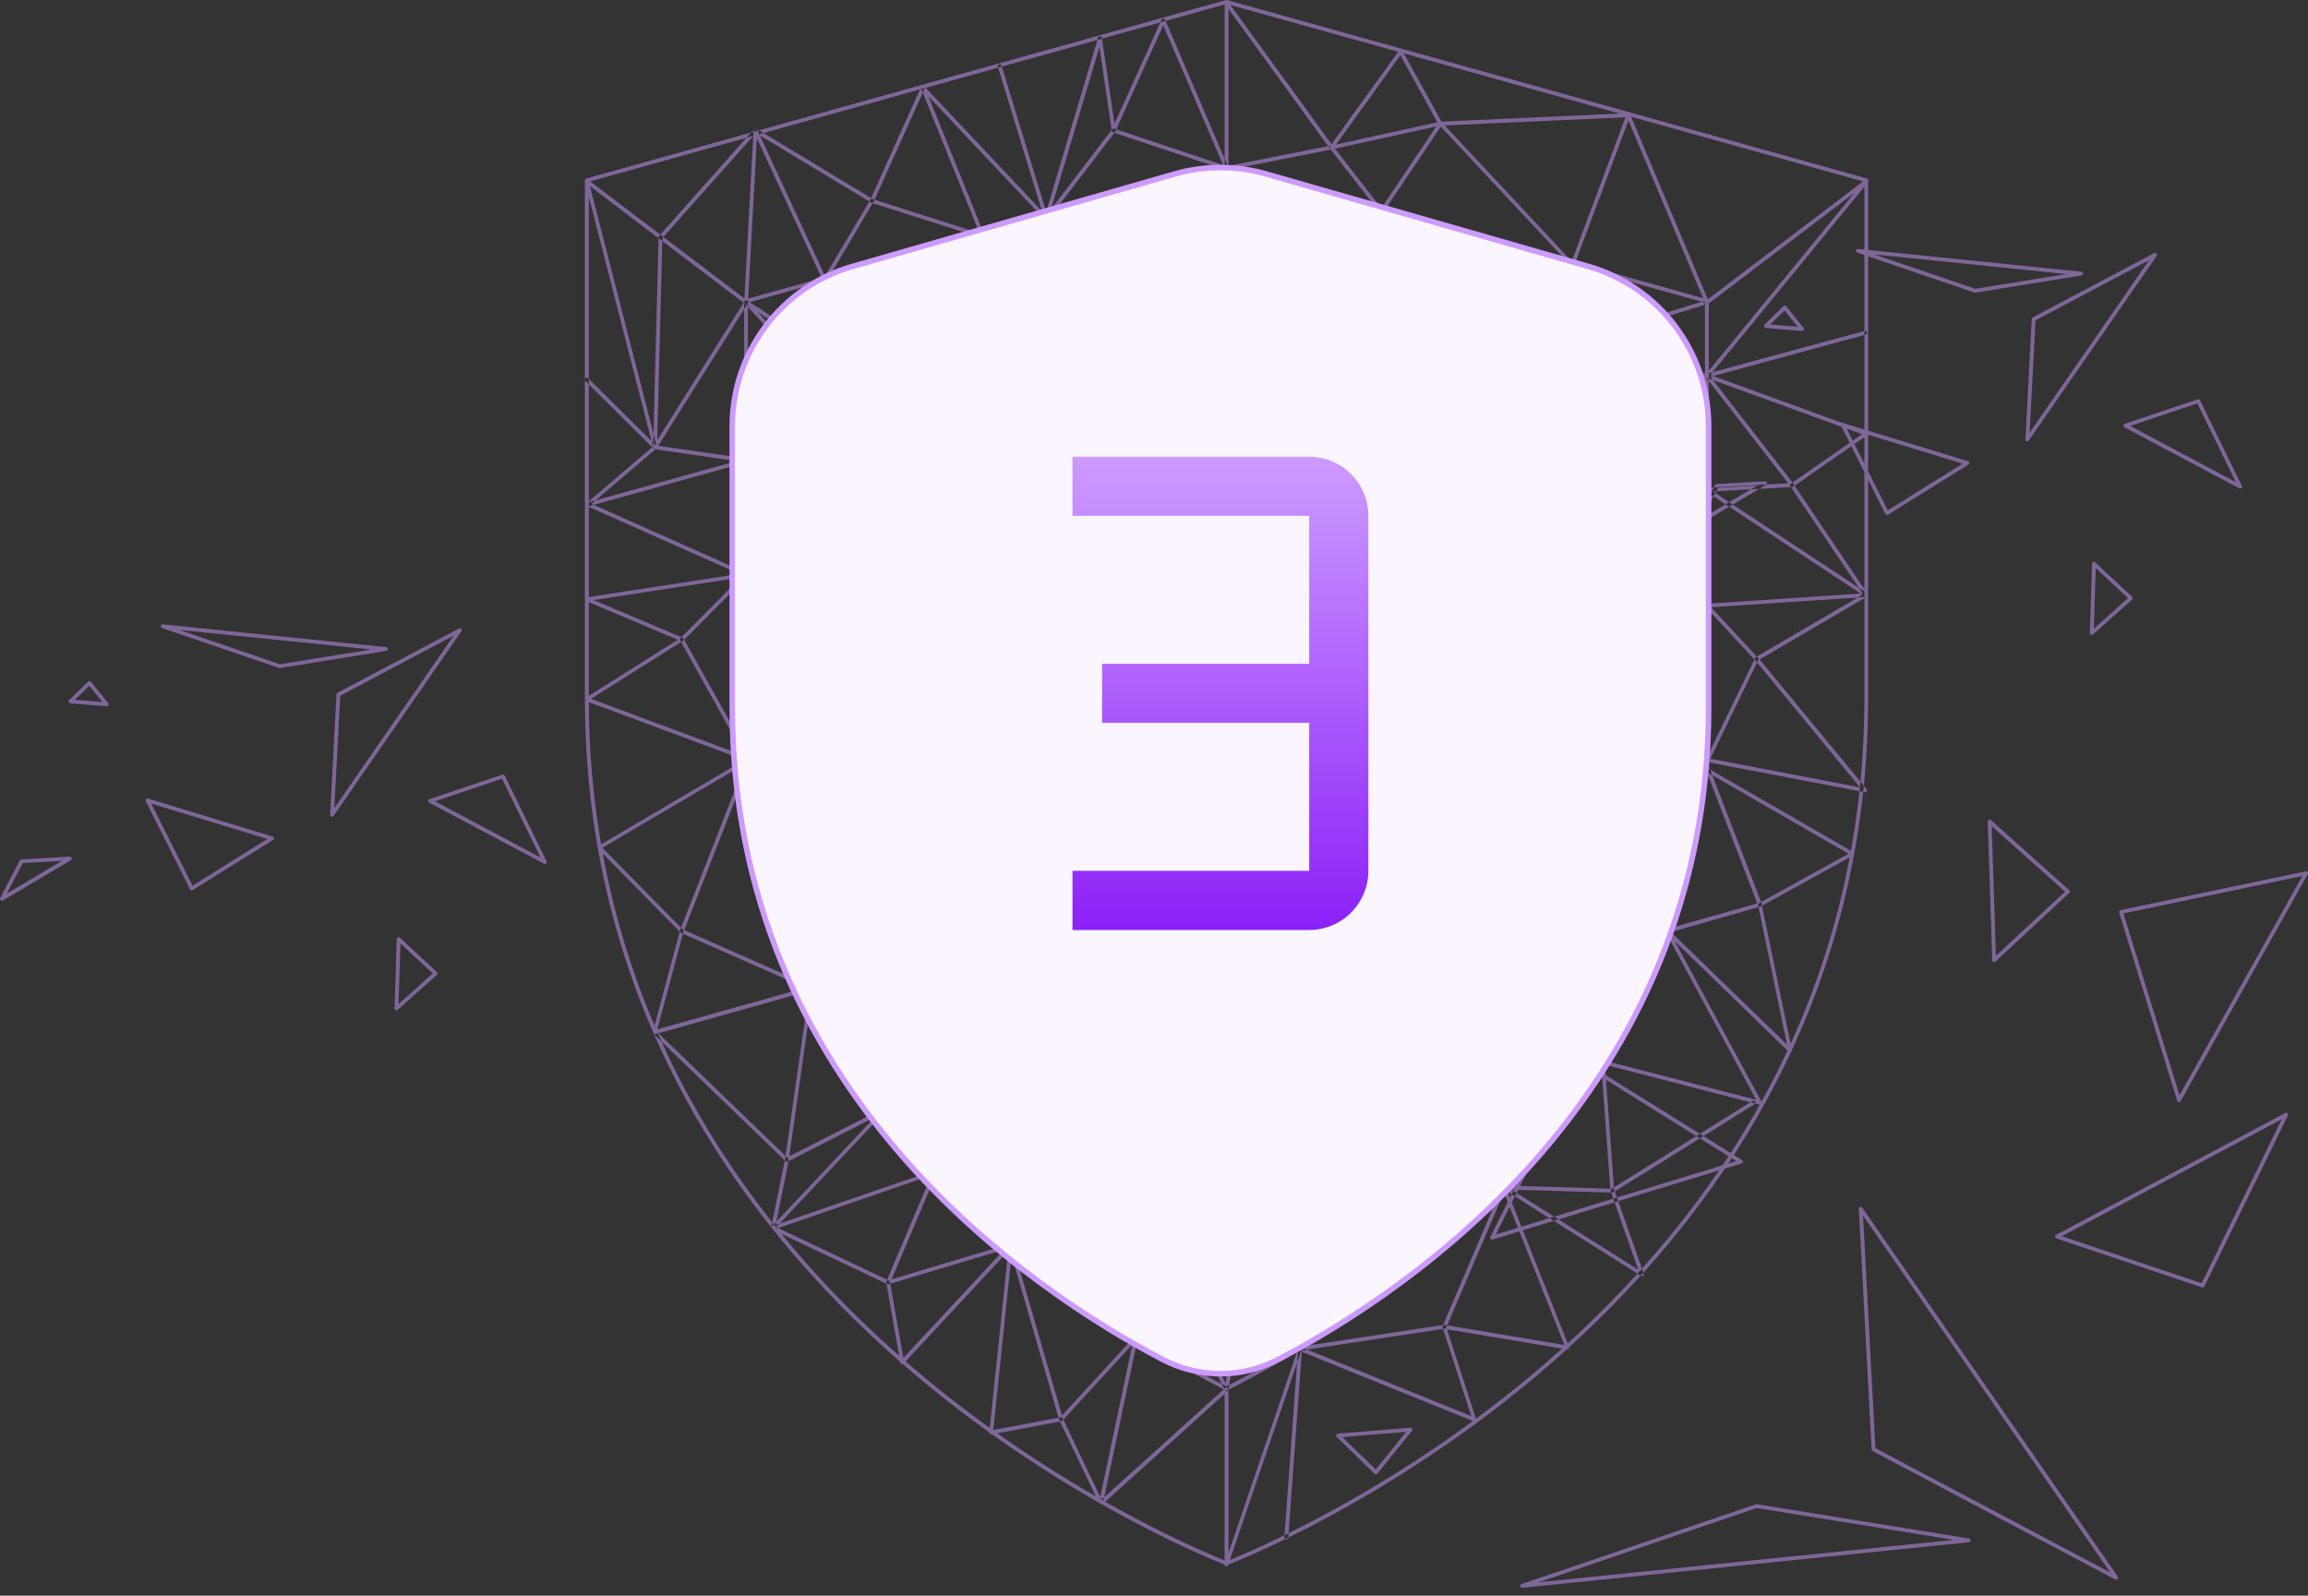 <svg width="175" height="121" viewBox="0 0 175 121" fill="none" xmlns="http://www.w3.org/2000/svg">
<rect x="0" y="0" width="175" height="121" fill="#333333" stroke="none"/>
<g clip-path="url(#clip0_2878_1461)">
<path d="M93 118.775C93 118.775 92.983 118.775 92.974 118.775C92.903 118.763 92.852 118.704 92.852 118.632V105.707L83.586 114.081C83.552 114.111 83.506 114.128 83.46 114.115C83.414 114.107 83.376 114.077 83.355 114.035L80.373 107.797L75.182 108.777C75.136 108.786 75.09 108.773 75.056 108.739C75.022 108.71 75.005 108.664 75.01 108.617L76.448 94.876L68.515 103.397C68.477 103.44 68.418 103.452 68.368 103.44C68.313 103.423 68.275 103.381 68.267 103.326L67.216 97.349L58.563 93.244C58.521 93.223 58.492 93.185 58.483 93.138C58.475 93.092 58.487 93.046 58.521 93.012L66.315 84.73L59.737 88.087C59.691 88.112 59.632 88.108 59.585 88.074C59.539 88.04 59.518 87.99 59.526 87.935L61.344 75.148L49.688 78.425C49.638 78.438 49.583 78.425 49.545 78.387C49.507 78.349 49.495 78.295 49.507 78.244L51.539 70.652L45.352 64.372C45.318 64.338 45.305 64.296 45.309 64.25C45.314 64.204 45.343 64.166 45.381 64.145L56.447 57.63L44.447 53.171C44.397 53.15 44.359 53.104 44.355 53.049C44.35 52.994 44.376 52.94 44.422 52.91L51.387 48.515L44.443 45.579C44.384 45.553 44.346 45.49 44.355 45.427C44.363 45.364 44.413 45.309 44.477 45.301L56.056 43.522L44.531 38.386C44.485 38.365 44.456 38.323 44.447 38.273C44.439 38.222 44.46 38.172 44.498 38.142L49.507 33.864L44.359 13.788C44.342 13.729 44.367 13.666 44.418 13.628C44.468 13.595 44.535 13.595 44.586 13.632L56.443 22.634L57.137 9.889C57.137 9.822 57.188 9.767 57.255 9.754C57.318 9.742 57.386 9.775 57.415 9.838L62.559 20.939L65.987 15.159C66.021 15.1 66.092 15.071 66.156 15.096L74.265 17.683L69.84 6.701C69.815 6.633 69.84 6.562 69.895 6.524C69.954 6.486 70.029 6.494 70.08 6.545L79.321 16.345L84.322 9.809C84.36 9.758 84.427 9.742 84.486 9.758L92.857 12.556V0.227C92.852 0.164 92.89 0.109 92.953 0.088C93.012 0.067 93.079 0.088 93.117 0.143L100.962 10.932L106.085 3.828C106.115 3.786 106.165 3.769 106.211 3.769C106.262 3.769 106.308 3.802 106.329 3.845L109.303 9.224L123.461 8.585C123.524 8.585 123.579 8.619 123.6 8.673L129.493 22.697L141.409 13.645C141.468 13.603 141.552 13.607 141.603 13.662C141.653 13.716 141.657 13.801 141.611 13.855L129.678 28.434L141.544 32.745C141.594 32.762 141.632 32.809 141.64 32.863C141.649 32.918 141.624 32.973 141.577 33.002L136.071 36.834L141.611 45.044C141.64 45.087 141.645 45.145 141.619 45.192C141.598 45.238 141.548 45.272 141.497 45.272L129.741 46.05L133.295 49.882C133.337 49.928 133.346 49.991 133.32 50.046L129.371 58.189L140.522 64.616C140.568 64.641 140.593 64.692 140.593 64.742C140.593 64.793 140.564 64.843 140.517 64.868L133.598 68.688L135.865 79.62C135.878 79.683 135.848 79.746 135.794 79.775C135.739 79.805 135.668 79.796 135.621 79.754L126.99 71.38L133.564 83.552C133.594 83.603 133.585 83.666 133.552 83.712C133.514 83.759 133.455 83.78 133.4 83.763L121.69 80.739L122.389 90.282C122.389 90.325 122.376 90.362 122.351 90.396C122.321 90.425 122.283 90.434 122.241 90.442L114.241 90.203L118.969 102.127C118.99 102.178 118.981 102.232 118.948 102.274C118.914 102.316 118.864 102.338 118.809 102.325L109.719 100.806L111.915 107.599C111.932 107.654 111.915 107.713 111.877 107.751C111.839 107.789 111.776 107.801 111.722 107.78L98.644 102.485L93.117 118.691C93.096 118.75 93.042 118.788 92.979 118.788L93 118.775ZM93.004 105.231C93.004 105.231 93.046 105.231 93.063 105.244C93.117 105.269 93.151 105.32 93.151 105.379V117.753L98.438 102.237C98.451 102.199 98.48 102.169 98.514 102.152C98.552 102.136 98.594 102.136 98.627 102.152L111.557 107.389L109.383 100.668C109.366 100.617 109.379 100.567 109.412 100.529C109.446 100.491 109.496 100.47 109.547 100.478L118.616 101.993L113.9 90.102C113.884 90.055 113.888 90.005 113.917 89.963C113.947 89.921 113.993 89.904 114.039 89.9L122.098 90.144L121.396 80.562C121.396 80.516 121.413 80.469 121.446 80.44C121.48 80.41 121.53 80.398 121.577 80.41L133.161 83.401L126.296 70.686C126.262 70.623 126.279 70.543 126.338 70.501C126.393 70.459 126.477 70.463 126.527 70.513L135.499 79.216L133.308 68.646C133.295 68.582 133.325 68.519 133.379 68.49L140.164 64.742L129.118 58.374C129.051 58.336 129.026 58.252 129.06 58.185L133.022 50.012L129.329 46.029C129.291 45.987 129.278 45.928 129.299 45.877C129.32 45.827 129.371 45.789 129.426 45.785L141.232 45.002L135.752 36.88C135.705 36.813 135.722 36.725 135.79 36.678L141.182 32.926L129.383 28.64C129.337 28.623 129.304 28.585 129.291 28.544C129.278 28.497 129.291 28.451 129.32 28.413L140.601 14.629L129.518 23.05C129.48 23.08 129.434 23.088 129.392 23.075C129.35 23.063 129.312 23.033 129.295 22.991L123.369 8.888L109.223 9.527C109.173 9.527 109.118 9.502 109.088 9.451L106.182 4.194L101.076 11.277C101.046 11.315 101.004 11.336 100.958 11.336C100.912 11.336 100.869 11.315 100.84 11.277L93.147 0.677V12.762C93.151 12.808 93.13 12.854 93.092 12.88C93.054 12.909 93.004 12.913 92.962 12.9L84.499 10.074L79.456 16.661C79.43 16.695 79.388 16.716 79.346 16.72C79.3 16.72 79.262 16.703 79.233 16.674L70.404 7.31L74.652 17.86C74.673 17.91 74.66 17.973 74.623 18.015C74.585 18.057 74.526 18.074 74.471 18.053L66.177 15.407L62.669 21.326C62.639 21.372 62.589 21.401 62.534 21.397C62.479 21.397 62.433 21.363 62.408 21.313L57.39 10.49L56.712 22.924C56.712 22.979 56.679 23.025 56.628 23.05C56.582 23.071 56.523 23.067 56.477 23.033L44.733 14.12L49.802 33.877C49.814 33.932 49.802 33.986 49.755 34.024L44.851 38.209L56.62 43.45C56.679 43.476 56.712 43.539 56.704 43.602C56.696 43.665 56.645 43.715 56.582 43.728L45.019 45.507L51.745 48.351C51.795 48.372 51.829 48.418 51.833 48.473C51.837 48.527 51.812 48.578 51.766 48.607L44.813 52.994L56.822 57.457C56.872 57.478 56.91 57.524 56.914 57.579C56.919 57.634 56.893 57.688 56.843 57.718L45.671 64.292L51.787 70.496C51.825 70.534 51.837 70.585 51.825 70.635L49.84 78.059L61.466 74.795C61.512 74.782 61.562 74.795 61.6 74.825C61.638 74.858 61.655 74.904 61.651 74.955L59.842 87.687L66.921 84.078C66.984 84.045 67.06 84.061 67.102 84.12C67.144 84.175 67.14 84.255 67.094 84.31L58.858 93.059L67.4 97.109C67.443 97.13 67.472 97.168 67.481 97.214L68.494 102.977L76.524 94.35C76.566 94.304 76.633 94.291 76.692 94.316C76.751 94.341 76.785 94.4 76.776 94.463L75.312 108.445L80.419 107.482C80.482 107.469 80.549 107.503 80.579 107.562L83.523 113.724L92.894 105.261C92.924 105.236 92.958 105.223 92.991 105.223L93.004 105.231ZM119.23 20.219C119.192 20.219 119.15 20.203 119.124 20.173L109.244 9.603L104.87 16.118C104.844 16.156 104.798 16.181 104.752 16.181C104.706 16.181 104.659 16.16 104.63 16.127L100.848 11.273C100.819 11.235 100.811 11.18 100.827 11.134C100.844 11.088 100.886 11.05 100.933 11.041L109.189 9.228C109.189 9.228 109.198 9.228 109.202 9.228C109.231 9.228 109.265 9.228 109.295 9.25C109.295 9.25 109.303 9.254 109.303 9.258C109.311 9.262 109.32 9.271 109.324 9.279L119.171 19.811L123.331 8.682C123.36 8.606 123.444 8.568 123.52 8.598C123.596 8.627 123.634 8.711 123.604 8.787L119.364 20.135C119.347 20.181 119.305 20.219 119.255 20.228C119.246 20.228 119.234 20.228 119.225 20.228L119.23 20.219ZM101.219 11.273L104.735 15.786L108.899 9.59L101.223 11.273H101.219ZM93.033 12.905L100.991 11.323C101.071 11.306 101.122 11.231 101.105 11.151C101.088 11.071 101.012 11.02 100.933 11.037L92.974 12.619C92.894 12.636 92.844 12.711 92.861 12.791C92.873 12.863 92.936 12.909 93.004 12.909C93.012 12.909 93.021 12.909 93.033 12.909V12.905ZM79.338 16.716C79.401 16.716 79.46 16.674 79.477 16.61L83.363 3.571L84.297 9.918C84.305 9.981 84.356 10.032 84.419 10.04C84.482 10.049 84.545 10.015 84.57 9.956L88.204 1.918L92.865 12.812C92.899 12.888 92.983 12.922 93.058 12.888C93.134 12.854 93.168 12.77 93.134 12.694L88.343 1.497C88.322 1.443 88.268 1.409 88.209 1.409C88.15 1.409 88.099 1.443 88.074 1.493L84.507 9.38L83.548 2.873C83.54 2.806 83.481 2.755 83.414 2.751C83.346 2.738 83.283 2.789 83.262 2.856L79.325 16.064L75.939 4.976C75.914 4.9 75.834 4.858 75.758 4.879C75.683 4.904 75.636 4.984 75.662 5.06L79.186 16.61C79.203 16.674 79.262 16.716 79.325 16.716H79.338ZM49.793 33.995L56.7 23C56.742 22.932 56.721 22.84 56.654 22.798C56.586 22.756 56.494 22.777 56.452 22.844L49.831 33.389L50.227 18.049L57.314 10.087L66.042 15.357C66.076 15.378 66.122 15.382 66.16 15.37C66.198 15.357 66.231 15.328 66.248 15.29L70.114 6.701C70.147 6.629 70.114 6.541 70.042 6.507C69.966 6.473 69.882 6.507 69.849 6.579L66.05 15.016L57.36 9.767C57.301 9.729 57.221 9.742 57.175 9.796L49.974 17.889C49.953 17.914 49.936 17.948 49.936 17.982L49.524 33.906C49.524 33.974 49.566 34.033 49.629 34.049C49.642 34.049 49.659 34.054 49.671 34.054C49.722 34.054 49.768 34.028 49.793 33.986V33.995ZM44.628 38.395L56.607 35.059C56.675 35.042 56.717 34.979 56.712 34.907C56.708 34.84 56.658 34.781 56.586 34.773L49.734 33.78L44.594 28.682C44.535 28.623 44.443 28.628 44.388 28.682C44.334 28.741 44.334 28.834 44.388 28.888L49.562 34.024C49.583 34.045 49.612 34.062 49.642 34.066L55.859 34.966L44.544 38.117C44.468 38.138 44.422 38.218 44.443 38.298C44.46 38.361 44.519 38.403 44.582 38.403C44.594 38.403 44.607 38.403 44.62 38.399L44.628 38.395ZM56.855 57.726C56.927 57.688 56.952 57.6 56.91 57.529L51.88 48.515L56.675 43.694C56.729 43.635 56.729 43.543 56.675 43.488C56.62 43.434 56.527 43.434 56.469 43.488L51.598 48.388C51.551 48.435 51.543 48.506 51.572 48.561L56.658 57.672C56.683 57.718 56.734 57.747 56.784 57.747C56.809 57.747 56.834 57.743 56.855 57.73V57.726ZM61.651 75.001C61.684 74.925 61.651 74.841 61.575 74.808L51.884 70.53L56.919 57.651C56.948 57.575 56.91 57.491 56.834 57.461C56.759 57.432 56.675 57.47 56.645 57.545L51.56 70.555C51.531 70.627 51.564 70.711 51.636 70.74L61.453 75.077C61.453 75.077 61.491 75.09 61.512 75.09C61.566 75.09 61.621 75.056 61.646 75.001H61.651ZM67.388 97.383L76.684 94.594C76.759 94.573 76.806 94.489 76.78 94.413C76.759 94.337 76.675 94.295 76.6 94.316L67.602 97.017L71.022 88.949C71.043 88.894 71.035 88.835 70.993 88.793C70.955 88.751 70.892 88.735 70.837 88.756L58.816 92.89L59.808 87.986C59.817 87.935 59.804 87.885 59.766 87.851L49.743 78.177C49.684 78.122 49.591 78.122 49.537 78.177C49.482 78.232 49.482 78.328 49.537 78.383L59.501 87.999L58.475 93.075C58.467 93.126 58.483 93.18 58.521 93.214C58.559 93.248 58.614 93.26 58.664 93.244L70.618 89.13L67.207 97.181C67.186 97.231 67.194 97.294 67.232 97.336C67.262 97.366 67.3 97.387 67.342 97.387C67.354 97.387 67.371 97.387 67.384 97.383H67.388ZM83.632 113.997L86.266 101.496C86.278 101.433 86.249 101.366 86.19 101.336C86.131 101.307 86.059 101.32 86.013 101.366L80.524 107.339L76.78 94.413C76.759 94.337 76.675 94.291 76.6 94.312C76.524 94.333 76.478 94.417 76.499 94.493L80.314 107.671C80.331 107.721 80.368 107.759 80.419 107.772C80.469 107.785 80.524 107.768 80.558 107.73L85.862 101.955L83.338 113.938C83.321 114.018 83.372 114.094 83.451 114.111C83.46 114.111 83.472 114.111 83.481 114.111C83.548 114.111 83.607 114.064 83.624 113.993L83.632 113.997ZM97.677 116.618L98.716 102.405L109.547 100.756C109.597 100.748 109.639 100.714 109.66 100.668L114.111 90.253L124.416 96.747C124.466 96.781 124.538 96.777 124.584 96.739C124.635 96.701 124.651 96.634 124.63 96.575L122.439 90.35L133.03 83.742C133.098 83.7 133.119 83.607 133.077 83.54C133.034 83.473 132.942 83.451 132.875 83.494L122.182 90.165C122.124 90.203 122.098 90.274 122.124 90.337L124.214 96.281L114.119 89.916C114.081 89.895 114.039 89.887 113.997 89.9C113.955 89.912 113.921 89.942 113.905 89.98L109.421 100.478L98.552 102.131C98.484 102.14 98.434 102.199 98.43 102.266L97.382 116.597C97.378 116.677 97.437 116.748 97.517 116.752C97.517 116.752 97.525 116.752 97.53 116.752C97.605 116.752 97.668 116.693 97.677 116.618ZM126.469 70.749L133.493 68.747C133.531 68.734 133.564 68.709 133.585 68.671C133.602 68.633 133.607 68.591 133.59 68.553L129.451 57.789L141.388 60.073C141.451 60.086 141.51 60.056 141.539 60.006C141.569 59.951 141.565 59.888 141.527 59.838L133.421 50.008L141.573 45.242C141.615 45.217 141.645 45.171 141.645 45.12C141.645 45.07 141.619 45.023 141.577 44.994L129.88 37.267L135.886 36.931C135.941 36.931 135.987 36.893 136.012 36.847C136.034 36.796 136.029 36.741 135.996 36.695L129.691 28.573L141.455 25.38C141.531 25.359 141.577 25.279 141.556 25.2C141.535 25.12 141.455 25.078 141.375 25.099L129.4 28.346C129.354 28.358 129.316 28.396 129.299 28.438C129.283 28.485 129.291 28.535 129.32 28.573L135.588 36.649L129.421 36.994C129.358 36.994 129.304 37.04 129.287 37.103C129.27 37.162 129.295 37.229 129.346 37.263L141.216 45.103L133.119 49.84C133.081 49.861 133.055 49.898 133.047 49.941C133.039 49.983 133.047 50.025 133.077 50.058L141.031 59.707L129.232 57.449C129.182 57.44 129.127 57.457 129.093 57.499C129.06 57.541 129.051 57.596 129.068 57.646L133.241 68.507L126.372 70.463C126.296 70.484 126.25 70.568 126.271 70.644C126.288 70.707 126.347 70.749 126.41 70.749C126.422 70.749 126.435 70.749 126.448 70.745L126.469 70.749ZM80.394 59.569C80.436 59.556 80.474 59.522 80.49 59.48L82.741 53.507L86.564 56.713C86.602 56.742 86.648 56.755 86.695 56.742L93.786 54.866C93.862 54.845 93.912 54.765 93.891 54.689C93.87 54.609 93.79 54.563 93.715 54.584L86.695 56.439L82.77 53.154C82.732 53.125 82.686 53.116 82.64 53.125C82.593 53.137 82.556 53.171 82.539 53.213L80.284 59.199L76.608 56.498L74.332 53.184C74.29 53.12 74.206 53.104 74.139 53.137L67.367 56.948L65.373 53.196C65.335 53.125 65.247 53.099 65.18 53.133L57.428 57.104L60.805 53.373C60.843 53.331 60.856 53.272 60.83 53.217L56.738 43.619L60.801 39.353C60.856 39.299 60.856 39.211 60.801 39.152L56.746 34.895L60.822 27.479C60.851 27.425 60.843 27.357 60.801 27.311L57.449 23.664L62.584 26.983C62.631 27.012 62.69 27.012 62.736 26.987C62.782 26.962 62.812 26.912 62.812 26.857L62.694 21.448L72.587 24.224C72.662 24.245 72.742 24.203 72.768 24.127L74.564 18.272L77.306 22.819C77.336 22.869 77.39 22.895 77.449 22.89C77.508 22.882 77.554 22.844 77.571 22.789L79.413 16.829L84.318 20.913C84.373 20.96 84.457 20.96 84.511 20.909L93.109 12.871C93.168 12.816 93.172 12.724 93.117 12.665C93.063 12.606 92.97 12.602 92.911 12.657L84.41 20.606L79.439 16.463C79.401 16.434 79.35 16.421 79.304 16.434C79.258 16.446 79.22 16.484 79.207 16.53L77.394 22.39L74.652 17.843C74.623 17.792 74.568 17.771 74.509 17.771C74.45 17.78 74.404 17.818 74.387 17.872L72.536 23.904L62.593 21.115C62.547 21.103 62.5 21.115 62.462 21.14C62.425 21.17 62.404 21.212 62.408 21.258L62.526 26.588L56.662 22.798C56.599 22.756 56.519 22.768 56.473 22.827C56.426 22.882 56.426 22.966 56.473 23.021L60.528 27.433L56.447 34.849C56.418 34.903 56.426 34.975 56.469 35.021L60.502 39.257L56.469 43.492C56.426 43.535 56.418 43.598 56.439 43.652L60.532 53.251L56.679 57.508C56.633 57.558 56.628 57.638 56.67 57.693C56.712 57.747 56.788 57.764 56.851 57.735L65.188 53.465L67.182 57.221C67.199 57.255 67.232 57.28 67.27 57.293C67.308 57.301 67.35 57.301 67.384 57.28L74.168 53.465L76.381 56.691C76.381 56.691 76.402 56.717 76.415 56.725L80.267 59.556C80.293 59.573 80.322 59.585 80.356 59.585C80.368 59.585 80.385 59.585 80.398 59.581L80.394 59.569ZM93.866 100.697C93.912 100.63 93.9 100.541 93.832 100.495L88.772 96.874L83.611 91.191C83.569 91.145 83.502 91.128 83.443 91.157L76.583 94.325C76.511 94.358 76.478 94.447 76.511 94.518C76.545 94.59 76.633 94.623 76.705 94.59L83.468 91.469L88.583 97.097L93.668 100.735C93.694 100.752 93.723 100.76 93.752 100.76C93.799 100.76 93.841 100.739 93.87 100.701L93.866 100.697ZM93.811 100.743C93.883 100.71 93.912 100.621 93.879 100.55L88.196 88.924C88.167 88.861 88.095 88.831 88.028 88.848C87.961 88.865 87.914 88.932 87.923 89L88.52 96.987C88.524 97.067 88.587 97.126 88.676 97.122C88.755 97.118 88.814 97.046 88.81 96.966L88.268 89.736L93.618 100.68C93.643 100.731 93.694 100.76 93.748 100.76C93.769 100.76 93.79 100.756 93.811 100.743ZM88.158 89.1L93.841 84.646C93.891 84.608 93.912 84.537 93.887 84.478C93.866 84.419 93.807 84.381 93.74 84.385L79.708 85.353L78.084 77.247C78.072 77.184 78.021 77.138 77.958 77.13C77.899 77.121 77.836 77.159 77.807 77.214L75.434 82.551C75.401 82.623 75.434 82.711 75.51 82.745C75.586 82.778 75.67 82.745 75.704 82.669L77.891 77.752L79.447 85.534C79.46 85.605 79.527 85.656 79.599 85.651L93.286 84.705L87.977 88.865C87.914 88.915 87.902 89.008 87.952 89.071C87.982 89.109 88.024 89.126 88.066 89.126C88.099 89.126 88.129 89.117 88.154 89.096L88.158 89.1ZM93.853 84.633C93.912 84.579 93.912 84.486 93.853 84.427L84.368 74.841C84.331 74.799 84.267 74.787 84.213 74.808L77.891 77.142C77.815 77.172 77.777 77.256 77.802 77.332C77.832 77.407 77.916 77.445 77.992 77.42L84.225 75.119L93.647 84.638C93.677 84.667 93.715 84.68 93.752 84.68C93.79 84.68 93.828 84.667 93.853 84.638V84.633ZM84.28 75.09L93.765 74.088C93.845 74.08 93.904 74.009 93.895 73.929C93.887 73.849 93.816 73.786 93.736 73.798L84.251 74.799C84.171 74.808 84.112 74.879 84.12 74.959C84.129 75.035 84.192 75.09 84.263 75.09C84.267 75.09 84.272 75.09 84.28 75.09ZM93.883 84.591C93.917 84.52 93.883 84.432 93.811 84.398L78.004 77.146C77.933 77.113 77.845 77.146 77.811 77.218C77.777 77.289 77.811 77.378 77.882 77.411L93.689 84.663C93.689 84.663 93.731 84.676 93.748 84.676C93.803 84.676 93.858 84.642 93.883 84.591ZM83.502 91.435C83.456 91.435 83.409 91.414 83.38 91.372L79.481 85.614L75.481 82.737C75.481 82.737 75.456 82.716 75.447 82.703L70.909 76.448L67.123 84.28C67.094 84.339 67.03 84.373 66.967 84.36C66.904 84.352 66.854 84.301 66.845 84.238L65.369 74.122L61.041 75.09C60.99 75.098 60.936 75.085 60.902 75.047C60.868 75.01 60.856 74.955 60.868 74.904L63.771 65.31L56.67 57.701C56.633 57.659 56.62 57.6 56.641 57.545C56.662 57.495 56.712 57.457 56.771 57.457L67.3 57.003C67.346 57.003 67.396 57.024 67.426 57.066C67.455 57.108 67.459 57.158 67.443 57.205L64.183 65.075L71.628 63.468C71.699 63.451 71.771 63.493 71.796 63.56L74.24 70.261L80.225 59.362C80.263 59.295 80.347 59.266 80.415 59.299L88.276 62.967L86.518 56.641C86.497 56.565 86.543 56.481 86.619 56.46C86.699 56.439 86.779 56.485 86.8 56.561L88.646 63.194C88.663 63.249 88.646 63.308 88.6 63.346C88.558 63.384 88.495 63.392 88.444 63.367L80.419 59.623L74.345 70.681C74.32 70.732 74.261 70.757 74.206 70.757C74.147 70.757 74.101 70.715 74.08 70.66L71.569 63.775L64.061 65.398L61.234 74.749L65.474 73.802C65.512 73.794 65.554 73.802 65.588 73.823C65.621 73.849 65.642 73.882 65.651 73.924L67.081 83.725L70.766 76.103C70.787 76.057 70.833 76.028 70.883 76.023C70.934 76.019 70.984 76.04 71.014 76.082L75.683 82.518L79.683 85.395C79.683 85.395 79.708 85.416 79.716 85.433L83.628 91.212C83.674 91.279 83.658 91.368 83.59 91.414C83.565 91.431 83.536 91.439 83.51 91.439L83.502 91.435ZM57.108 57.73L63.892 65.003L67.085 57.297L57.104 57.726L57.108 57.73ZM70.888 76.309C70.888 76.309 70.85 76.309 70.833 76.297L65.445 74.076C65.398 74.059 65.365 74.017 65.356 73.966L63.8 65.293C63.792 65.239 63.813 65.184 63.859 65.15C63.905 65.117 63.964 65.112 64.014 65.138L74.282 70.475C74.316 70.492 74.345 70.526 74.353 70.564C74.366 70.602 74.358 70.644 74.337 70.677L71.014 76.234C70.988 76.28 70.938 76.305 70.888 76.305V76.309ZM65.63 73.84L70.829 75.981L74.008 70.669L64.141 65.541L65.63 73.844V73.84ZM70.967 76.284C71.035 76.242 71.056 76.15 71.014 76.082L64.069 65.192C64.027 65.125 63.935 65.104 63.867 65.146C63.8 65.188 63.779 65.281 63.821 65.348L70.766 76.238C70.795 76.28 70.841 76.305 70.888 76.305C70.913 76.305 70.942 76.297 70.967 76.284ZM71.657 63.75C71.607 63.75 71.565 63.724 71.535 63.687L67.19 57.23C67.161 57.188 67.157 57.129 67.182 57.083C67.203 57.036 67.253 57.007 67.304 57.003L76.494 56.456C76.553 56.456 76.604 56.481 76.629 56.532C76.654 56.582 76.654 56.641 76.621 56.687L71.779 63.691C71.754 63.729 71.708 63.754 71.657 63.754V63.75ZM67.573 57.276L71.657 63.346L76.208 56.763L67.573 57.276ZM74.21 70.753C74.181 70.753 74.151 70.745 74.126 70.724C74.08 70.69 74.059 70.635 74.067 70.581L76.356 56.57C76.364 56.523 76.389 56.485 76.431 56.464L82.606 53.129C82.677 53.091 82.762 53.116 82.799 53.184L88.625 63.148C88.625 63.148 88.625 63.152 88.625 63.157C88.642 63.186 88.646 63.215 88.642 63.245C88.642 63.245 88.642 63.258 88.642 63.262L87.048 68.637C87.027 68.713 86.947 68.759 86.867 68.734C86.791 68.713 86.745 68.629 86.77 68.553L88.268 63.506L74.282 70.728C74.282 70.728 74.24 70.745 74.215 70.745L74.21 70.753ZM76.633 56.691L74.404 70.345L88.301 63.173L82.623 53.461L76.633 56.696V56.691ZM74.236 70.753L86.43 68.751C86.509 68.738 86.564 68.662 86.552 68.582C86.539 68.503 86.467 68.452 86.383 68.461L74.189 70.463C74.109 70.475 74.055 70.551 74.067 70.631C74.08 70.703 74.143 70.753 74.21 70.753C74.219 70.753 74.227 70.753 74.236 70.753ZM101.391 47.964L103.473 40.291C103.486 40.241 103.473 40.191 103.439 40.153L95.523 31.53L97.126 20.926C97.134 20.863 97.105 20.8 97.046 20.775L92.457 18.507L93.151 12.774C93.159 12.694 93.105 12.623 93.025 12.61C92.941 12.606 92.873 12.657 92.861 12.736L92.154 18.57C92.146 18.634 92.179 18.692 92.234 18.718L96.823 20.981L95.225 31.547C95.216 31.589 95.233 31.635 95.263 31.669L103.17 40.283L101.147 47.749L92.327 46.302C92.251 46.289 92.171 46.344 92.158 46.424C92.146 46.504 92.2 46.58 92.28 46.592L101.231 48.06C101.231 48.06 101.248 48.06 101.256 48.06C101.32 48.06 101.378 48.018 101.395 47.951L101.391 47.964ZM101.58 54.82L110.418 44.687C110.447 44.653 110.46 44.611 110.451 44.569C110.447 44.527 110.422 44.489 110.384 44.468L103.41 40.132C103.364 40.102 103.309 40.102 103.263 40.132L92.23 46.336C92.158 46.374 92.133 46.466 92.175 46.533C92.217 46.605 92.306 46.63 92.373 46.588L103.33 40.426L110.085 44.628L101.357 54.635C101.303 54.694 101.311 54.786 101.37 54.841C101.399 54.866 101.433 54.874 101.467 54.874C101.509 54.874 101.547 54.858 101.576 54.824L101.58 54.82ZM103.835 24.8C103.81 24.8 103.789 24.796 103.763 24.783L96.916 21.04C96.869 21.014 96.84 20.968 96.84 20.918C96.84 20.867 96.865 20.817 96.907 20.791L104.663 15.916C104.71 15.887 104.769 15.887 104.819 15.916C104.865 15.946 104.895 16 104.886 16.055L103.978 24.674C103.974 24.724 103.944 24.766 103.902 24.787C103.881 24.8 103.856 24.804 103.835 24.804V24.8ZM97.273 20.901L103.713 24.421L104.567 16.316L97.273 20.897V20.901ZM116.029 51.408C115.987 51.408 115.945 51.392 115.919 51.358L110.199 44.687C110.199 44.687 110.174 44.653 110.169 44.632L106.005 29.751L95.401 31.728C95.334 31.74 95.271 31.707 95.242 31.648C95.212 31.589 95.229 31.517 95.279 31.471L103.742 24.543C103.742 24.543 103.763 24.526 103.776 24.522L112.239 20.779C112.289 20.758 112.348 20.766 112.395 20.8L118.637 26.112L129.476 28.354C129.539 28.367 129.585 28.417 129.59 28.48C129.598 28.544 129.56 28.602 129.501 28.628L121.53 32.068L120.921 40.039L129.388 37.011C129.434 36.994 129.484 37.002 129.522 37.027C129.56 37.053 129.585 37.099 129.585 37.145V45.911C129.59 45.97 129.556 46.025 129.497 46.046L116.083 51.392C116.083 51.392 116.05 51.4 116.029 51.4V51.408ZM110.439 44.519L116.071 51.085L129.295 45.814V37.355L120.807 40.388C120.761 40.405 120.706 40.397 120.668 40.367C120.63 40.338 120.609 40.291 120.609 40.241L121.24 31.959C121.24 31.904 121.278 31.858 121.329 31.837L128.954 28.544L118.531 26.39C118.506 26.386 118.485 26.373 118.468 26.356L112.268 21.077L103.906 24.779L95.898 31.332L106.073 29.435C106.148 29.418 106.22 29.469 106.241 29.54L110.434 44.519H110.439ZM129.56 37.229C129.602 37.162 129.585 37.069 129.518 37.027L121.509 31.871L118.704 26.18C118.674 26.125 118.616 26.087 118.557 26.1C118.498 26.104 118.447 26.15 118.43 26.209L116.037 35.328L112.445 20.871C112.432 20.817 112.386 20.775 112.331 20.762C112.277 20.753 112.218 20.775 112.184 20.821L106.14 29.288L103.974 24.59C103.94 24.518 103.852 24.485 103.78 24.518C103.709 24.552 103.675 24.64 103.709 24.712L105.98 29.637C106.001 29.683 106.047 29.717 106.098 29.721C106.148 29.725 106.199 29.704 106.228 29.662L112.235 21.25L115.89 35.955C115.907 36.018 115.966 36.064 116.029 36.064C116.096 36.064 116.155 36.018 116.172 35.955L118.611 26.659L121.265 32.035C121.278 32.06 121.295 32.077 121.316 32.093L129.362 37.271C129.388 37.288 129.413 37.292 129.442 37.292C129.489 37.292 129.539 37.267 129.564 37.225L129.56 37.229ZM116.159 51.32L120.891 40.312C120.916 40.258 120.904 40.195 120.862 40.153C120.82 40.111 120.757 40.098 120.702 40.119L110.691 44.275L116.134 36.022L121.476 32.089C121.539 32.043 121.556 31.951 121.505 31.883C121.459 31.82 121.366 31.803 121.299 31.854L115.936 35.803C115.936 35.803 115.911 35.825 115.903 35.841L110.182 44.514C110.148 44.569 110.153 44.636 110.19 44.687C110.233 44.737 110.3 44.754 110.359 44.729L120.479 40.531L115.89 51.207C115.856 51.282 115.89 51.367 115.966 51.4C115.982 51.408 116.003 51.413 116.024 51.413C116.079 51.413 116.134 51.379 116.159 51.324V51.32ZM93.029 105.522C93.092 105.513 93.138 105.463 93.151 105.4L93.866 100.806L98.531 102.417C98.59 102.438 98.653 102.417 98.691 102.371L109.168 89.323L114.014 90.181C114.09 90.19 114.157 90.148 114.178 90.076L117.114 79.935L121.518 80.68C121.556 80.688 121.598 80.68 121.631 80.65C121.665 80.625 121.682 80.587 121.686 80.549L122.763 68.831L126.355 70.728C126.405 70.753 126.469 70.749 126.515 70.711C126.561 70.673 126.578 70.614 126.565 70.559L124.437 62.82L129.325 57.688C129.354 57.659 129.367 57.617 129.362 57.575C129.362 57.533 129.337 57.495 129.304 57.47L125.383 54.597C125.32 54.546 125.228 54.563 125.181 54.626C125.135 54.689 125.148 54.782 125.211 54.828L128.996 57.604L124.168 62.673C124.134 62.711 124.117 62.761 124.134 62.812L126.195 70.303L122.708 68.461C122.666 68.439 122.616 68.439 122.569 68.461C122.527 68.482 122.498 68.528 122.494 68.574L121.413 80.352L117.034 79.611C116.958 79.599 116.891 79.645 116.87 79.716L113.934 89.853L109.131 89.004C109.08 88.995 109.025 89.016 108.992 89.054L98.522 102.089L93.79 100.457C93.748 100.445 93.706 100.449 93.668 100.47C93.631 100.491 93.605 100.529 93.601 100.571L92.928 104.895L88.793 96.886C88.768 96.84 88.722 96.806 88.667 96.806C88.617 96.806 88.566 96.836 88.541 96.882L86.001 101.374C85.963 101.446 85.984 101.534 86.055 101.572C86.122 101.61 86.215 101.589 86.253 101.517L88.663 97.256L92.882 105.421C92.907 105.471 92.958 105.501 93.012 105.501C93.021 105.501 93.029 105.501 93.037 105.501L93.029 105.522ZM86.16 101.606C86.24 101.585 86.287 101.505 86.266 101.429L83.674 91.364L88.133 89.113C88.183 89.088 88.217 89.033 88.213 88.978C88.209 88.924 88.175 88.869 88.125 88.848L79.649 85.37C79.611 85.353 79.569 85.357 79.531 85.37C79.493 85.386 79.468 85.42 79.456 85.458L76.73 93.736L75.721 82.598C75.716 82.539 75.674 82.488 75.615 82.472C75.556 82.455 75.493 82.476 75.46 82.526L71.039 88.448V76.33L77.924 77.42C77.983 77.432 78.034 77.403 78.067 77.361C78.101 77.315 78.101 77.256 78.076 77.205L74.555 70.909L84.213 75.073C84.246 75.09 84.288 75.09 84.326 75.073C84.364 75.06 84.389 75.031 84.406 74.993L86.976 68.831L93.668 74.051C93.723 74.093 93.799 74.093 93.849 74.051C93.9 74.009 93.917 73.933 93.887 73.874L88.768 63.426L93.727 64.406C93.79 64.418 93.853 64.389 93.883 64.334C93.912 64.28 93.904 64.212 93.862 64.166L86.892 56.628L92.285 53.457L93.652 54.824C93.698 54.87 93.765 54.879 93.824 54.849C93.879 54.82 93.912 54.757 93.9 54.694L92.524 46.845L101.378 54.824C101.42 54.862 101.484 54.87 101.538 54.849C101.593 54.824 101.627 54.769 101.622 54.71L101.408 48.018L110.153 44.796L109.387 54.702C109.387 54.757 109.408 54.807 109.454 54.837C109.496 54.866 109.555 54.866 109.602 54.845L116.046 51.413L125.257 54.853C125.329 54.879 125.409 54.849 125.438 54.778L129.577 45.97C129.606 45.903 129.585 45.827 129.526 45.785L120.862 40.136L116.109 35.787L106.186 29.448C106.148 29.423 106.098 29.418 106.056 29.435C106.014 29.452 105.98 29.49 105.967 29.536L103.233 40.064L92.524 36.876L95.502 31.648C95.519 31.614 95.528 31.576 95.519 31.543L92.487 18.701L104.722 16.181L112.226 21.023C112.256 21.04 112.289 21.048 112.323 21.044L119.074 20.232L118.43 26.222C118.426 26.272 118.443 26.318 118.481 26.348C118.519 26.377 118.569 26.39 118.616 26.373L129.484 23.05C129.56 23.025 129.606 22.945 129.581 22.869C129.556 22.794 129.476 22.752 129.4 22.773L118.742 26.032L119.381 20.081C119.385 20.034 119.368 19.992 119.339 19.963C119.31 19.933 119.263 19.916 119.217 19.921L112.336 20.749L104.828 15.904C104.794 15.883 104.756 15.874 104.718 15.883L92.276 18.444C92.238 18.453 92.205 18.474 92.184 18.507C92.163 18.541 92.154 18.579 92.163 18.621L95.216 31.551L92.175 36.889C92.154 36.926 92.15 36.973 92.167 37.015C92.184 37.057 92.217 37.086 92.259 37.099L103.292 40.384C103.33 40.397 103.372 40.392 103.406 40.371C103.439 40.35 103.465 40.321 103.477 40.283L106.199 29.805L115.932 36.018L120.681 40.367L129.257 45.962L125.228 54.534L116.079 51.118C116.041 51.106 115.995 51.106 115.961 51.127L109.694 54.466L110.455 44.599C110.455 44.548 110.439 44.502 110.397 44.472C110.359 44.443 110.304 44.435 110.258 44.451L101.202 47.787C101.143 47.808 101.105 47.867 101.105 47.93L101.311 54.386L92.398 46.353C92.352 46.311 92.285 46.302 92.23 46.332C92.175 46.361 92.146 46.424 92.158 46.483L93.525 54.294L92.402 53.171C92.356 53.125 92.285 53.116 92.226 53.15L86.581 56.473C86.543 56.494 86.518 56.532 86.509 56.578C86.501 56.62 86.518 56.666 86.547 56.7L93.336 64.044L88.528 63.093C88.474 63.081 88.419 63.102 88.385 63.148C88.352 63.194 88.347 63.253 88.369 63.3L93.336 73.445L86.993 68.498C86.96 68.469 86.909 68.461 86.867 68.473C86.825 68.486 86.787 68.515 86.77 68.557L84.183 74.757L74.265 70.48C74.206 70.454 74.139 70.471 74.097 70.517C74.055 70.564 74.046 70.631 74.08 70.686L77.664 77.096L70.904 76.028C70.858 76.019 70.82 76.032 70.787 76.061C70.753 76.091 70.736 76.129 70.736 76.171V88.899C70.736 88.962 70.778 89.016 70.837 89.037C70.896 89.054 70.963 89.037 71.001 88.987L75.456 83.018L76.494 94.48C76.499 94.548 76.553 94.602 76.625 94.611C76.692 94.615 76.759 94.577 76.78 94.51L79.678 85.71L87.712 89.008L83.435 91.166C83.372 91.195 83.342 91.267 83.359 91.334L85.979 101.513C85.996 101.58 86.055 101.622 86.122 101.622C86.135 101.622 86.148 101.622 86.16 101.618V101.606ZM93.744 100.76C93.719 100.76 93.694 100.752 93.673 100.739C93.626 100.714 93.601 100.663 93.601 100.613V54.723C93.601 54.643 93.668 54.576 93.748 54.576H125.299C125.337 54.576 125.379 54.593 125.404 54.622C125.434 54.651 125.446 54.689 125.446 54.727C125.396 55.812 125.312 56.898 125.198 57.953C123.789 70.883 117.4 82.341 106.211 92.011C102.476 95.242 98.304 98.177 93.82 100.735C93.799 100.748 93.774 100.752 93.748 100.752L93.744 100.76ZM93.891 54.87V100.361C98.278 97.841 102.358 94.96 106.018 91.793C117.148 82.173 123.503 70.778 124.904 57.924C125.013 56.923 125.093 55.897 125.144 54.87H93.891ZM92.297 53.419H60.696C60.616 53.419 60.549 53.352 60.549 53.272V27.404C60.549 27.336 60.591 27.282 60.654 27.265L92.255 18.453C92.297 18.44 92.348 18.453 92.381 18.478C92.419 18.507 92.44 18.549 92.44 18.596V53.276C92.44 53.356 92.373 53.423 92.293 53.423L92.297 53.419ZM60.839 53.129H92.15V18.789L60.839 27.521V53.129ZM93 118.696C93 118.696 92.966 118.696 92.949 118.687C92.827 118.641 80.659 113.997 68.654 103.62C61.6 97.526 55.981 90.669 51.947 83.25C46.908 73.971 44.35 63.779 44.35 52.952V13.675C44.35 13.607 44.392 13.553 44.456 13.536L92.962 0.004C92.987 -0.004 93.012 -0.004 93.042 0.004L141.544 13.531C141.607 13.548 141.649 13.607 141.649 13.67V52.948C141.649 63.775 139.091 73.966 134.052 83.245C130.023 90.665 124.399 97.517 117.345 103.616C105.341 113.993 93.172 118.637 93.05 118.683C93.033 118.691 93.016 118.691 93 118.691V118.696ZM44.645 13.784V52.952C44.645 63.728 47.19 73.874 52.208 83.107C56.22 90.497 61.819 97.324 68.847 103.397C80.419 113.396 92.129 118.052 93.004 118.393C93.879 118.052 105.597 113.391 117.169 103.389C124.193 97.315 129.791 90.489 133.804 83.102C138.818 73.87 141.363 63.724 141.363 52.952V13.784L93 0.299L44.641 13.784H44.645ZM92.995 105.442C92.974 105.442 92.949 105.437 92.928 105.425C88.827 103.355 82.656 99.776 76.537 94.484C64.873 84.402 58.206 72.419 56.729 58.862C56.519 56.931 56.414 54.946 56.414 52.952C56.414 52.94 56.414 52.927 56.418 52.914V22.84C56.418 22.773 56.46 22.718 56.523 22.701L92.953 12.543C92.979 12.535 93.004 12.535 93.033 12.543L129.463 22.701C129.526 22.718 129.569 22.777 129.569 22.84V52.914C129.569 52.914 129.573 52.94 129.573 52.956C129.573 54.95 129.468 56.935 129.257 58.866C127.781 72.423 121.114 84.406 109.45 94.489C103.33 99.78 97.155 103.36 93.058 105.429C93.037 105.442 93.016 105.446 92.991 105.446L92.995 105.442ZM56.704 52.99C56.704 54.959 56.813 56.923 57.02 58.828C58.487 72.309 65.121 84.23 76.726 94.262C82.791 99.507 88.907 103.061 92.991 105.13C97.076 103.061 103.191 99.507 109.257 94.262C120.862 84.23 127.495 72.309 128.963 58.828C129.169 56.923 129.278 54.959 129.278 52.99C129.278 52.977 129.274 52.965 129.274 52.952V22.949L92.991 12.829L56.708 22.949V52.952C56.708 52.952 56.708 52.977 56.704 52.99ZM92.251 100.676C92.226 100.676 92.2 100.672 92.179 100.659C87.691 98.102 83.523 95.166 79.788 91.936C68.599 82.265 62.21 70.808 60.801 57.878C60.687 56.822 60.603 55.737 60.553 54.651C60.553 54.614 60.565 54.572 60.595 54.546C60.624 54.517 60.662 54.5 60.7 54.5H92.251C92.331 54.5 92.398 54.567 92.398 54.647V100.537C92.398 100.588 92.369 100.638 92.327 100.663C92.306 100.676 92.28 100.684 92.255 100.684L92.251 100.676ZM60.851 54.79C60.902 55.821 60.982 56.847 61.091 57.844C62.492 70.698 68.847 82.093 79.977 91.713C83.641 94.876 87.717 97.761 92.104 100.281V54.79H60.851ZM125.303 53.339H93.702C93.622 53.339 93.555 53.272 93.555 53.192V18.516C93.555 18.47 93.576 18.427 93.614 18.398C93.652 18.369 93.698 18.36 93.74 18.373L125.341 27.185C125.404 27.202 125.446 27.261 125.446 27.324V53.192C125.446 53.272 125.379 53.339 125.299 53.339H125.303ZM93.845 53.049H125.156V27.441L93.845 18.709V53.049ZM167.012 97.635C167.012 97.635 166.983 97.635 166.966 97.626L155.916 93.912C155.862 93.896 155.824 93.845 155.815 93.786C155.811 93.727 155.841 93.673 155.891 93.647L173.275 84.402C173.33 84.373 173.397 84.381 173.444 84.427C173.49 84.469 173.503 84.541 173.473 84.596L167.143 97.555C167.118 97.606 167.067 97.635 167.012 97.635ZM156.329 93.744L166.937 97.311L173.015 84.873L156.329 93.748V93.744ZM115.415 120.407C115.347 120.407 115.288 120.361 115.272 120.294C115.255 120.222 115.297 120.147 115.368 120.126L133.14 114.073C133.161 114.064 133.186 114.064 133.211 114.069L149.296 116.668C149.367 116.681 149.422 116.744 149.418 116.815C149.418 116.887 149.359 116.95 149.287 116.954L115.431 120.407C115.431 120.407 115.423 120.407 115.415 120.407ZM133.194 114.359L116.672 119.987L148.147 116.773L133.194 114.359ZM160.459 119.798C160.434 119.798 160.413 119.793 160.392 119.781L141.99 110.039C141.943 110.014 141.914 109.968 141.914 109.917L140.942 91.679C140.942 91.612 140.98 91.553 141.039 91.532C141.102 91.511 141.169 91.532 141.207 91.586L160.581 119.566C160.619 119.621 160.615 119.697 160.568 119.747C160.539 119.781 160.501 119.798 160.459 119.798ZM142.2 109.82L160.001 119.242L141.262 92.18L142.2 109.82ZM101.336 85.193H101.328L94.022 84.772C93.971 84.772 93.925 84.739 93.9 84.692L90.922 79.006C90.892 78.947 90.905 78.875 90.951 78.833C90.998 78.787 91.069 78.778 91.128 78.812L101.412 84.919C101.471 84.953 101.496 85.025 101.479 85.088C101.463 85.151 101.404 85.193 101.341 85.193H101.336ZM94.118 84.486L100.743 84.869L91.418 79.329L94.118 84.486ZM113.131 94.005C113.089 94.005 113.046 93.988 113.021 93.954C112.983 93.908 112.975 93.849 113 93.795L119.701 80.44C119.718 80.402 119.751 80.377 119.793 80.364C119.831 80.352 119.877 80.36 119.911 80.381L132.08 87.969C132.13 87.999 132.155 88.053 132.147 88.112C132.139 88.171 132.101 88.217 132.046 88.234L113.181 93.997C113.181 93.997 113.152 94.001 113.139 94.001L113.131 94.005ZM119.89 80.713L113.417 93.618L131.651 88.049L119.89 80.713ZM165.221 83.578C165.221 83.578 165.212 83.578 165.204 83.578C165.145 83.573 165.099 83.531 165.082 83.477L160.682 69.201C160.669 69.163 160.674 69.121 160.695 69.083C160.716 69.045 160.749 69.024 160.791 69.016L174.828 66.076C174.882 66.063 174.941 66.084 174.975 66.13C175.008 66.177 175.013 66.24 174.983 66.286L165.347 83.502C165.321 83.548 165.271 83.578 165.221 83.578ZM161.006 69.268L165.258 83.065L174.571 66.429L161.006 69.268ZM151.201 72.957C151.201 72.957 151.163 72.957 151.146 72.944C151.096 72.923 151.058 72.873 151.058 72.814L150.717 62.311C150.717 62.252 150.747 62.197 150.802 62.172C150.856 62.147 150.915 62.155 150.961 62.197L156.896 67.497C156.926 67.527 156.943 67.565 156.947 67.607C156.947 67.649 156.93 67.687 156.901 67.716L151.306 72.915C151.277 72.94 151.243 72.953 151.205 72.953L151.201 72.957ZM151.016 62.648L151.336 72.486L156.577 67.615L151.016 62.648ZM104.327 111.806C104.289 111.806 104.251 111.789 104.226 111.764L101.357 108.971C101.315 108.933 101.303 108.87 101.324 108.815C101.345 108.76 101.391 108.723 101.45 108.718L106.939 108.268C106.994 108.26 107.053 108.294 107.078 108.344C107.103 108.394 107.099 108.458 107.061 108.504L104.441 111.747C104.415 111.78 104.377 111.797 104.335 111.801H104.327V111.806ZM101.791 108.983L104.314 111.44L106.619 108.584L101.791 108.979V108.983ZM41.305 65.508C41.28 65.508 41.259 65.504 41.238 65.491L32.544 60.868C32.493 60.839 32.464 60.784 32.468 60.73C32.472 60.671 32.51 60.62 32.569 60.603L38.096 58.744C38.163 58.723 38.243 58.753 38.272 58.82L41.44 65.302C41.469 65.356 41.456 65.428 41.41 65.47C41.381 65.495 41.347 65.512 41.309 65.512L41.305 65.508ZM32.981 60.767L40.981 65.02L38.066 59.055L32.981 60.763V60.767ZM21.22 50.664C21.22 50.664 21.187 50.664 21.174 50.656L12.286 47.627C12.215 47.602 12.177 47.53 12.19 47.459C12.207 47.387 12.274 47.333 12.345 47.345L29.279 49.074C29.351 49.083 29.41 49.141 29.41 49.213C29.41 49.284 29.359 49.347 29.288 49.36L21.241 50.66C21.241 50.66 21.225 50.66 21.216 50.66L21.22 50.664ZM13.59 47.766L21.229 50.37L28.144 49.251L13.59 47.766ZM25.174 61.937C25.174 61.937 25.141 61.937 25.128 61.928C25.065 61.907 25.027 61.848 25.031 61.781L25.515 52.658C25.515 52.607 25.549 52.561 25.591 52.536L34.794 47.665C34.853 47.631 34.928 47.648 34.971 47.699C35.017 47.749 35.021 47.825 34.983 47.88L25.292 61.874C25.263 61.916 25.221 61.937 25.17 61.937H25.174ZM25.801 52.759L25.347 61.285L34.403 48.203L25.801 52.759ZM0.147 68.305C0.109 68.305 0.076 68.292 0.046 68.267C-9.39751e-06 68.221 -0.013 68.149 0.017 68.095L1.506 65.251C1.531 65.205 1.577 65.175 1.628 65.171L5.283 64.961C5.355 64.961 5.413 64.999 5.43 65.066C5.451 65.129 5.422 65.201 5.367 65.234L0.223 68.288C0.198 68.301 0.172 68.309 0.147 68.309V68.305ZM1.725 65.453L0.513 67.766L4.698 65.281L1.725 65.453ZM14.541 67.523C14.541 67.523 14.516 67.523 14.503 67.518C14.465 67.506 14.431 67.481 14.411 67.443L11.058 60.763C11.033 60.713 11.041 60.65 11.075 60.603C11.113 60.557 11.172 60.54 11.231 60.557L20.665 63.438C20.72 63.455 20.758 63.501 20.766 63.56C20.774 63.615 20.749 63.674 20.699 63.703L14.612 67.497C14.587 67.514 14.562 67.518 14.537 67.518L14.541 67.523ZM11.47 60.936L14.596 67.165L20.274 63.623L11.47 60.936ZM30.062 76.621C30.062 76.621 30.02 76.616 29.999 76.608C29.944 76.583 29.915 76.528 29.915 76.469L30.083 71.216C30.083 71.157 30.121 71.106 30.171 71.085C30.226 71.064 30.285 71.073 30.327 71.115L33.124 73.714C33.154 73.744 33.17 73.781 33.17 73.823C33.17 73.866 33.154 73.903 33.12 73.933L30.15 76.583C30.125 76.608 30.087 76.621 30.053 76.621H30.062ZM30.365 71.548L30.218 76.141L32.813 73.823L30.369 71.552L30.365 71.548ZM8.097 53.562C8.097 53.562 8.089 53.562 8.084 53.562L5.338 53.335C5.279 53.331 5.233 53.293 5.212 53.238C5.19 53.184 5.207 53.125 5.245 53.083L6.679 51.686C6.709 51.657 6.751 51.648 6.789 51.644C6.831 51.644 6.869 51.665 6.894 51.699L8.206 53.322C8.244 53.369 8.248 53.432 8.223 53.482C8.198 53.529 8.147 53.558 8.093 53.558L8.097 53.562ZM5.683 53.07L7.769 53.242L6.772 52.01L5.683 53.07ZM169.847 37.044C169.822 37.044 169.801 37.04 169.78 37.027L161.086 32.405C161.035 32.375 161.006 32.321 161.01 32.266C161.014 32.207 161.052 32.157 161.111 32.14L166.638 30.281C166.705 30.26 166.781 30.289 166.815 30.356L169.982 36.838C170.011 36.893 169.999 36.964 169.952 37.006C169.923 37.032 169.889 37.048 169.852 37.048L169.847 37.044ZM161.523 32.304L169.523 36.556L166.609 30.592L161.523 32.3V32.304ZM149.763 22.196C149.763 22.196 149.729 22.196 149.716 22.188L140.829 19.159C140.757 19.134 140.719 19.063 140.732 18.991C140.749 18.92 140.816 18.865 140.887 18.878L157.822 20.606C157.893 20.615 157.952 20.674 157.952 20.745C157.952 20.817 157.902 20.88 157.83 20.892L149.784 22.192C149.784 22.192 149.767 22.192 149.758 22.192L149.763 22.196ZM142.133 19.298L149.771 21.902L156.686 20.783L142.133 19.298ZM153.716 33.469C153.716 33.469 153.683 33.469 153.67 33.461C153.607 33.44 153.569 33.381 153.573 33.313L154.057 24.19C154.057 24.14 154.091 24.093 154.133 24.068L163.336 19.197C163.395 19.164 163.467 19.18 163.513 19.231C163.559 19.281 163.563 19.357 163.525 19.412L153.834 33.406C153.805 33.448 153.763 33.469 153.712 33.469H153.716ZM154.343 24.291L153.889 32.817L162.945 19.736L154.343 24.291ZM128.689 39.841C128.652 39.841 128.618 39.829 128.588 39.803C128.542 39.757 128.53 39.686 128.559 39.631L130.048 36.788C130.073 36.741 130.12 36.712 130.17 36.708L133.825 36.497C133.88 36.497 133.951 36.535 133.972 36.603C133.993 36.67 133.964 36.737 133.905 36.771L128.761 39.825C128.74 39.837 128.71 39.846 128.685 39.846L128.689 39.841ZM130.267 36.99L129.055 39.303L133.241 36.817L130.267 36.99ZM143.083 39.055C143.083 39.055 143.058 39.055 143.045 39.051C143.007 39.038 142.974 39.013 142.953 38.975L139.6 32.295C139.575 32.245 139.584 32.182 139.621 32.136C139.659 32.089 139.718 32.072 139.777 32.089L149.212 34.971C149.266 34.987 149.304 35.034 149.313 35.093C149.321 35.151 149.296 35.206 149.245 35.236L143.159 39.03C143.134 39.046 143.108 39.051 143.083 39.051V39.055ZM140.013 32.472L143.138 38.702L148.816 35.16L140.013 32.468V32.472ZM158.604 48.157C158.604 48.157 158.562 48.153 158.541 48.145C158.486 48.119 158.453 48.065 158.457 48.006L158.625 42.752C158.625 42.693 158.663 42.643 158.713 42.622C158.764 42.601 158.827 42.609 158.869 42.651L161.666 45.251C161.696 45.28 161.713 45.318 161.713 45.36C161.713 45.402 161.696 45.44 161.662 45.469L158.692 48.119C158.663 48.145 158.629 48.157 158.596 48.157H158.604ZM158.907 43.084L158.76 47.678L161.355 45.36L158.907 43.089V43.084ZM136.639 25.099C136.639 25.099 136.631 25.099 136.627 25.099L133.88 24.871C133.821 24.867 133.775 24.829 133.754 24.775C133.733 24.72 133.75 24.661 133.787 24.619L135.222 23.223C135.251 23.193 135.293 23.185 135.331 23.18C135.373 23.18 135.411 23.202 135.436 23.235L136.749 24.859C136.786 24.905 136.791 24.968 136.765 25.019C136.74 25.065 136.69 25.094 136.635 25.094L136.639 25.099ZM134.225 24.606L136.311 24.779L135.314 23.547L134.225 24.606Z" fill="#CD9BFF" fill-opacity="0.5"/>
<path d="M96.017 13.197C93.743 12.544 91.331 12.544 89.057 13.197L64.661 20.196C59.251 21.748 55.523 26.697 55.523 32.325V53.657C55.523 82.829 78.314 97.929 88.129 103.079C90.911 104.538 94.164 104.538 96.946 103.078C106.76 97.928 129.552 82.827 129.552 53.657V32.325C129.552 26.697 125.824 21.748 120.413 20.196L96.017 13.197Z" fill="#FAF5FF" stroke="#CD9BFF" stroke-width="0.421" stroke-linecap="round" stroke-linejoin="round"/>
<path d="M81.32 34.631H99.267C100.457 34.631 101.598 35.104 102.439 35.946C103.281 36.787 103.754 37.928 103.754 39.118V66.038C103.754 67.228 103.281 68.369 102.439 69.21C101.598 70.052 100.457 70.525 99.267 70.525H81.32V66.038H99.267V54.821H83.564V50.335H99.267V39.118H81.32V34.631Z" fill="url(#paint0_linear_2878_1461)"/>
</g>
<defs>
<linearGradient id="paint0_linear_2878_1461" x1="92.537" y1="34.631" x2="92.537" y2="70.525" gradientUnits="userSpaceOnUse">
<stop stop-color="#CD9BFF"/>
<stop offset="1" stop-color="#8C21F8"/>
</linearGradient>
<clipPath id="clip0_2878_1461">
<rect width="175" height="120.407" fill="white"/>
</clipPath>
</defs>
</svg>
